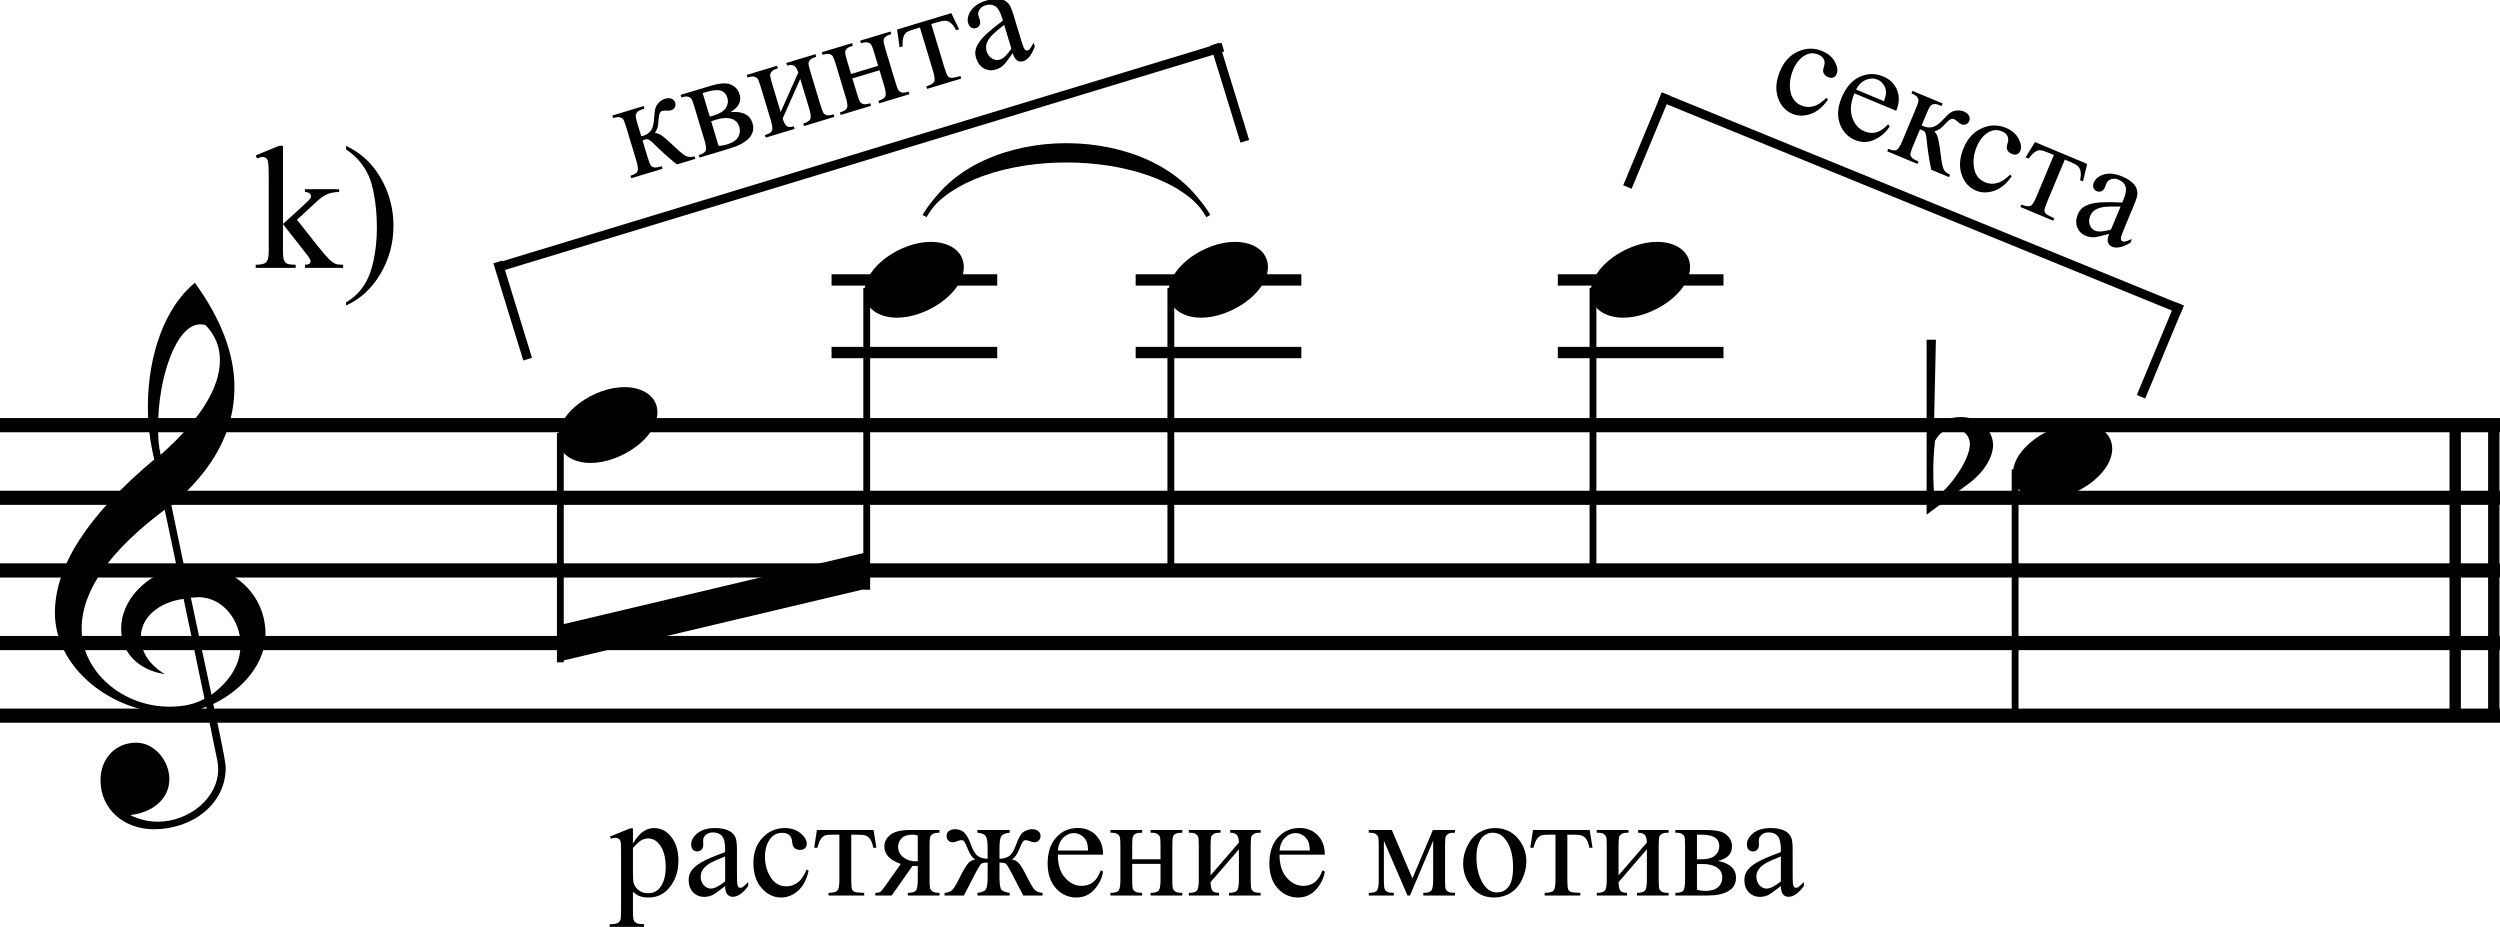 <?xml version="1.0" encoding="UTF-8" standalone="no"?>
<svg
   xmlns:dc="http://purl.org/dc/elements/1.1/"
   xmlns:cc="http://creativecommons.org/ns#"
   xmlns:rdf="http://www.w3.org/1999/02/22-rdf-syntax-ns#"
   xmlns:svg="http://www.w3.org/2000/svg"
   xmlns="http://www.w3.org/2000/svg"
   xmlns:sodipodi="http://sodipodi.sourceforge.net/DTD/sodipodi-0.dtd"
   xmlns:inkscape="http://www.inkscape.org/namespaces/inkscape"
   width="60.208mm"
   height="22.321mm"
   viewBox="0 0 682.96 253.016"
   version="1.2"
   id="svg5013"
   inkscape:version="0.91 r13725"
   sodipodi:docname="Denisov Debussy 019.svg">
  <sodipodi:namedview
     pagecolor="#ffffff"
     bordercolor="#666666"
     borderopacity="1"
     objecttolerance="10"
     gridtolerance="10"
     guidetolerance="10"
     inkscape:pageopacity="0"
     inkscape:pageshadow="2"
     inkscape:window-width="991"
     inkscape:window-height="660"
     id="namedview5199"
     showgrid="false"
     inkscape:zoom="2.1834438"
     inkscape:cx="73.553257"
     inkscape:cy="32.139441"
     inkscape:window-x="0"
     inkscape:window-y="0"
     inkscape:window-maximized="0"
     inkscape:current-layer="g5019"
     fit-margin-top="0"
     fit-margin-left="0"
     fit-margin-right="0"
     fit-margin-bottom="0"
     showborder="false">
    <inkscape:grid
       type="xygrid"
       id="grid5251"
       originx="-303.219"
       originy="-2655.632" />
  </sodipodi:namedview>
  <desc
     id="desc5015">Generated with Qt</desc>
  <defs
     id="defs5017" />
  <g
     id="g5019"
     style="fill:none;fill-rule:evenodd;stroke:#000000;stroke-width:1;stroke-linecap:square;stroke-linejoin:bevel"
     transform="translate(-303.219,-458.68)">
    <g
       transform="scale(0.62,0.62)"
       font-size="8.25"
       font-weight="400"
       font-style="normal"
       id="g5045"
       style="font-style:normal;font-weight:400;font-size:8.25px;font-family:'MS Shell Dlg 2';fill:none;stroke:#000000;stroke-width:1;stroke-linecap:square;stroke-linejoin:bevel;stroke-opacity:1" />
    <g
       transform="matrix(0.62,0,0,0.62,140.138,586.625)"
       font-size="8.25"
       font-weight="400"
       font-style="normal"
       id="g5051"
       style="font-style:normal;font-weight:400;font-size:8.25px;font-family:'MS Shell Dlg 2';fill:none;stroke:#000000;stroke-width:1;stroke-linecap:square;stroke-linejoin:bevel;stroke-opacity:1" />
    <g
       transform="scale(0.62,0.62)"
       font-size="8.25"
       font-weight="400"
       font-style="normal"
       id="g5053"
       style="font-style:normal;font-weight:400;font-size:8.25px;font-family:'MS Shell Dlg 2';fill:none;stroke:#000000;stroke-width:1;stroke-linecap:square;stroke-linejoin:bevel;stroke-opacity:1" />
    <g
       transform="matrix(0.219,0,0,0.62,196.154,0)"
       font-size="8.25"
       font-weight="400"
       font-style="normal"
       id="g5055"
       style="font-style:normal;font-weight:400;font-size:8.25px;font-family:'MS Shell Dlg 2';fill:none;stroke:#000000;stroke-width:5.049;stroke-linecap:butt;stroke-linejoin:bevel;stroke-opacity:1">
      <path
         style="fill:none;stroke-width:6.244"
         d="m 489,1055 3119,0"
         id="polyline5057"
         inkscape:connector-curvature="0" />
    </g>
    <g
       transform="matrix(0.219,0,0,0.62,196.154,0)"
       font-size="8.25"
       font-weight="400"
       font-style="normal"
       id="g5059"
       style="font-style:normal;font-weight:400;font-size:8.25px;font-family:'MS Shell Dlg 2';fill:none;stroke:#000000;stroke-width:5.049;stroke-linecap:butt;stroke-linejoin:bevel;stroke-opacity:1">
      <path
         style="fill:none;stroke-width:6.244"
         d="m 489,1023 3119,0"
         id="polyline5061"
         inkscape:connector-curvature="0" />
    </g>
    <g
       transform="matrix(0.219,0,0,0.62,196.154,0)"
       font-size="8.25"
       font-weight="400"
       font-style="normal"
       id="g5063"
       style="font-style:normal;font-weight:400;font-size:8.25px;font-family:'MS Shell Dlg 2';fill:none;stroke:#000000;stroke-width:5.049;stroke-linecap:butt;stroke-linejoin:bevel;stroke-opacity:1">
      <path
         style="fill:none;stroke-width:6.244"
         d="m 489,991 3119,0"
         id="polyline5065"
         inkscape:connector-curvature="0" />
    </g>
    <g
       transform="matrix(0.219,0,0,0.62,196.154,0)"
       font-size="8.25"
       font-weight="400"
       font-style="normal"
       id="g5067"
       style="font-style:normal;font-weight:400;font-size:8.25px;font-family:'MS Shell Dlg 2';fill:none;stroke:#000000;stroke-width:5.049;stroke-linecap:butt;stroke-linejoin:bevel;stroke-opacity:1">
      <path
         style="fill:none;stroke-width:6.244"
         d="m 489,959 3119,0"
         id="polyline5069"
         inkscape:connector-curvature="0" />
    </g>
    <g
       transform="matrix(0.219,0,0,0.62,196.154,0)"
       font-size="8.25"
       font-weight="400"
       font-style="normal"
       id="g5071"
       style="font-style:normal;font-weight:400;font-size:8.25px;font-family:'MS Shell Dlg 2';fill:none;stroke:#000000;stroke-width:5.049;stroke-linecap:butt;stroke-linejoin:bevel;stroke-opacity:1">
      <path
         style="fill:none;stroke-width:6.244"
         d="m 489,927 3119,0"
         id="polyline5073"
         inkscape:connector-curvature="0" />
    </g>
    <g
       transform="scale(0.62,0.62)"
       font-size="128"
       font-weight="400"
       font-style="normal"
       id="g5075"
       style="font-style:normal;font-weight:400;font-size:128px;font-family:'Opus Std';fill:none;stroke:#000000;stroke-width:1;stroke-linecap:butt;stroke-linejoin:bevel;stroke-opacity:1">
      <g
         style="font-style:normal;font-weight:400;font-size:128px;font-family:'Opus Std';fill:#000000;fill-opacity:1;stroke:none"
         id="text5077">
        <path
           d="m 579.944,1051.032 4.864,23.68 c 0.256,1.408 0.384,2.688 0.384,3.968 0,12.544 -12.8,23.04 -26.624,23.04 -4.224,0 -8.32,-1.024 -12.16,-2.944 9.856,-1.024 17.28,-7.04 17.28,-15.872 0,-7.808 -6.4,-16 -14.592,-16 -9.344,0 -15.744,7.168 -15.744,16.512 0,13.056 10.624,21.632 23.424,21.632 17.152,0 31.744,-11.136 31.744,-27.136 0,-3.584 -5.632,-28.928 -5.504,-28.032 13.696,-6.656 23.04,-18.432 23.04,-30.848 0,-17.024 -13.696,-30.08 -30.72,-30.08 -0.256,0 -2.048,0.128 -5.12,0.384 l -5.632,-27.008 c 19.072,-16.128 27.776,-33.28 27.776,-52.096 0,-14.464 -5.76,-29.824 -17.408,-45.952 -13.184,10.624 -20.736,31.872 -20.736,54.528 0,8.064 1.024,15.872 2.816,23.296 -29.184,24.448 -43.776,46.976 -43.776,67.584 0,24.192 24.96,44.288 52.096,44.288 6.016,0 10.496,-0.896 14.592,-2.944 z M 579.56,882.84 c 4.224,4.352 6.4,9.472 6.4,15.488 0,12.416 -8.832,26.368 -26.112,41.728 -0.896,-3.712 -1.152,-7.808 -1.152,-12.288 0,-21.504 7.936,-45.184 18.56,-45.184 0.896,0 1.664,0.128 2.304,0.256 z m 2.688,162.944 -9.088,-42.752 c 1.792,-0.128 2.816,-0.256 3.2,-0.256 11.008,0 18.688,10.368 18.688,20.992 0,8.448 -4.48,15.872 -12.8,22.016 z m -12.288,-42.24 9.216,44.032 c -4.48,2.432 -9.472,3.456 -15.488,3.456 -20.736,0 -38.656,-15.488 -38.656,-34.304 0,-17.024 12.672,-34.56 36.608,-52.48 l 5.376,25.6 c -13.312,2.816 -24.576,14.08 -24.576,26.752 0,10.752 7.68,18.304 19.2,20.096 -7.04,-4.352 -10.496,-9.856 -10.496,-16.384 0,-8.832 8.192,-15.36 18.816,-16.768 z"
           style="font-style:normal;font-weight:400;font-size:128px;font-family:'Opus Std';fill:#000000;fill-opacity:1;stroke:none"
           id="path8010"
           inkscape:connector-curvature="0" />
      </g>
    </g>
    <g
       transform="matrix(0.62,0,0,0.62,38.416,0)"
       font-size="128"
       font-weight="400"
       font-style="normal"
       id="g5079"
       style="font-style:normal;font-weight:400;font-size:128px;font-family:'Opus Std';fill:#000000;fill-opacity:1;stroke:none">
      <path
         vector-effect="none"
         d="m 674,1031 135,-32 0,-16 -135,32 0,16"
         id="path5081"
         inkscape:connector-curvature="0"
         style="fill-rule:evenodd" />
    </g>
    <g
       transform="matrix(0.62,0,0,0.62,38.416,0)"
       font-size="128"
       font-weight="400"
       font-style="normal"
       id="g5083"
       style="font-style:normal;font-weight:400;font-size:128px;font-family:'Opus Std';fill:#000000;fill-opacity:1;stroke:#000000;stroke-width:4;stroke-linecap:butt;stroke-linejoin:bevel;stroke-opacity:1">
      <path
         style="fill:none"
         d="m 647,857 12,39"
         id="polyline5085"
         inkscape:connector-curvature="0" />
    </g>
    <g
       transform="matrix(0.62,0,0,0.62,38.416,0)"
       font-size="128"
       font-weight="400"
       font-style="normal"
       id="g5087"
       style="font-style:normal;font-weight:400;font-size:128px;font-family:'Opus Std';fill:#000000;fill-opacity:1;stroke:#000000;stroke-width:4;stroke-linecap:butt;stroke-linejoin:bevel;stroke-opacity:1">
      <path
         style="fill:none"
         d="m 963,761 12,39"
         id="polyline5089"
         inkscape:connector-curvature="0" />
    </g>
    <g
       transform="matrix(0.62,0,0,0.62,38.416,0)"
       font-size="128"
       font-weight="400"
       font-style="normal"
       id="g5091"
       style="font-style:normal;font-weight:400;font-size:128px;font-family:'Opus Std';fill:#000000;fill-opacity:1;stroke:#000000;stroke-width:4;stroke-linecap:butt;stroke-linejoin:bevel;stroke-opacity:1">
      <path
         style="fill:none"
         d="M 648,857 964,761"
         id="polyline5093"
         inkscape:connector-curvature="0" />
    </g>
    <g
       transform="matrix(0.62,0,0,0.62,38.416,0)"
       font-size="128"
       font-weight="400"
       font-style="normal"
       id="g5095"
       style="font-style:normal;font-weight:400;font-size:128px;font-family:'Opus Std';fill:none;stroke:#000000;stroke-width:2;stroke-linecap:butt;stroke-linejoin:bevel;stroke-opacity:1">
      <path
         vector-effect="none"
         d="m 835,834 c 22,-36 102,-36 124,0"
         id="path5097"
         inkscape:connector-curvature="0"
         style="fill-rule:evenodd" />
    </g>
    <g
       transform="matrix(0.62,0,0,0.62,38.416,0)"
       font-size="128"
       font-weight="400"
       font-style="normal"
       id="g5099"
       style="font-style:normal;font-weight:400;font-size:128px;font-family:'Opus Std';fill:#000000;fill-opacity:1;stroke:#000000;stroke-width:1;stroke-linecap:butt;stroke-linejoin:bevel;stroke-opacity:1">
      <path
         vector-effect="none"
         d="m 835,834 c 22,-41 102,-41 124,0 -22,-31 -102,-31 -124,0"
         id="path5101"
         inkscape:connector-curvature="0"
         style="fill-rule:evenodd" />
    </g>
    <g
       transform="matrix(0.62,0,0,0.62,38.416,0)"
       font-size="128"
       font-weight="400"
       font-style="normal"
       id="g5131"
       style="font-style:normal;font-weight:400;font-size:128px;font-family:'Opus Std';fill:#000000;fill-opacity:1;stroke:#000000;stroke-width:3;stroke-linecap:butt;stroke-linejoin:bevel;stroke-opacity:1">
      <path
         style="fill:none"
         d="m 674,932 0,98"
         id="polyline5133"
         inkscape:connector-curvature="0" />
    </g>
    <g
       transform="matrix(0.62,0,0,0.62,38.416,0)"
       font-size="128"
       font-weight="400"
       font-style="normal"
       id="g5135"
       style="font-style:normal;font-weight:400;font-size:128px;font-family:'Opus Std';fill:#000000;fill-opacity:1;stroke:#000000;stroke-width:1;stroke-linecap:butt;stroke-linejoin:bevel;stroke-opacity:1">
      <g
         style="font-style:normal;font-weight:400;font-size:128px;font-family:'Opus Std';fill:#000000;fill-opacity:1;stroke:none"
         id="text5137">
        <path
           d="m 687.336,943.64 c 13.184,0 29.44,-11.008 29.44,-22.272 0,-6.784 -6.016,-11.136 -14.592,-11.136 -12.928,0 -29.184,10.752 -29.184,22.272 0,7.04 6.272,11.136 14.336,11.136 z"
           style="font-style:normal;font-weight:400;font-size:128px;font-family:'Opus Std';fill:#000000;fill-opacity:1;stroke:none"
           id="path8003"
           inkscape:connector-curvature="0" />
      </g>
    </g>
    <g
       transform="matrix(0.62,0,0,0.62,38.416,0)"
       font-size="128"
       font-weight="400"
       font-style="normal"
       id="g5139"
       style="font-style:normal;font-weight:400;font-size:128px;font-family:'Opus Std';fill:#000000;fill-opacity:1;stroke:#000000;stroke-width:5;stroke-linecap:butt;stroke-linejoin:bevel;stroke-opacity:1">
      <path
         style="fill:none"
         d="m 796,895 68,0"
         id="polyline5141"
         inkscape:connector-curvature="0" />
    </g>
    <g
       transform="matrix(0.62,0,0,0.62,38.416,0)"
       font-size="128"
       font-weight="400"
       font-style="normal"
       id="g5143"
       style="font-style:normal;font-weight:400;font-size:128px;font-family:'Opus Std';fill:#000000;fill-opacity:1;stroke:#000000;stroke-width:5;stroke-linecap:butt;stroke-linejoin:bevel;stroke-opacity:1">
      <path
         style="fill:none"
         d="m 796,863 68,0"
         id="polyline5145"
         inkscape:connector-curvature="0" />
    </g>
    <g
       transform="matrix(0.62,0,0,0.62,38.416,0)"
       font-size="128"
       font-weight="400"
       font-style="normal"
       id="g5147"
       style="font-style:normal;font-weight:400;font-size:128px;font-family:'Opus Std';fill:#000000;fill-opacity:1;stroke:#000000;stroke-width:3;stroke-linecap:butt;stroke-linejoin:bevel;stroke-opacity:1">
      <path
         style="fill:none"
         d="m 809,868 0,130"
         id="polyline5149"
         inkscape:connector-curvature="0" />
    </g>
    <g
       transform="matrix(0.62,0,0,0.62,38.416,0)"
       font-size="128"
       font-weight="400"
       font-style="normal"
       id="g5151"
       style="font-style:normal;font-weight:400;font-size:128px;font-family:'Opus Std';fill:#000000;fill-opacity:1;stroke:#000000;stroke-width:1;stroke-linecap:butt;stroke-linejoin:bevel;stroke-opacity:1">
      <g
         style="font-style:normal;font-weight:400;font-size:128px;font-family:'Opus Std';fill:#000000;fill-opacity:1;stroke:none"
         id="text5153">
        <path
           d="m 822.336,879.64 c 13.184,0 29.44,-11.008 29.44,-22.272 0,-6.784 -6.016,-11.136 -14.592,-11.136 -12.928,0 -29.184,10.752 -29.184,22.272 0,7.04 6.272,11.136 14.336,11.136 z"
           style="font-style:normal;font-weight:400;font-size:128px;font-family:'Opus Std';fill:#000000;fill-opacity:1;stroke:none"
           id="path7997"
           inkscape:connector-curvature="0" />
      </g>
    </g>
    <g
       transform="matrix(0.62,0,0,0.62,38.416,0)"
       font-size="128"
       font-weight="400"
       font-style="normal"
       id="g5155"
       style="font-style:normal;font-weight:400;font-size:128px;font-family:'Opus Std';fill:#000000;fill-opacity:1;stroke:#000000;stroke-width:5;stroke-linecap:butt;stroke-linejoin:bevel;stroke-opacity:1">
      <path
         style="fill:none"
         d="m 930,895 68,0"
         id="polyline5157"
         inkscape:connector-curvature="0" />
    </g>
    <g
       transform="matrix(0.62,0,0,0.62,38.416,0)"
       font-size="128"
       font-weight="400"
       font-style="normal"
       id="g5159"
       style="font-style:normal;font-weight:400;font-size:128px;font-family:'Opus Std';fill:#000000;fill-opacity:1;stroke:#000000;stroke-width:5;stroke-linecap:butt;stroke-linejoin:bevel;stroke-opacity:1">
      <path
         style="fill:none"
         d="m 930,863 68,0"
         id="polyline5161"
         inkscape:connector-curvature="0" />
    </g>
    <g
       transform="matrix(0.62,0,0,0.62,38.416,0)"
       font-size="128"
       font-weight="400"
       font-style="normal"
       id="g5163"
       style="font-style:normal;font-weight:400;font-size:128px;font-family:'Opus Std';fill:#000000;fill-opacity:1;stroke:#000000;stroke-width:3;stroke-linecap:butt;stroke-linejoin:bevel;stroke-opacity:1">
      <path
         style="fill:none"
         d="m 943,868 0,123"
         id="polyline5165"
         inkscape:connector-curvature="0" />
    </g>
    <g
       transform="matrix(0.62,0,0,0.62,38.416,0)"
       font-size="128"
       font-weight="400"
       font-style="normal"
       id="g5167"
       style="font-style:normal;font-weight:400;font-size:128px;font-family:'Opus Std';fill:#000000;fill-opacity:1;stroke:#000000;stroke-width:1;stroke-linecap:butt;stroke-linejoin:bevel;stroke-opacity:1">
      <g
         style="font-style:normal;font-weight:400;font-size:128px;font-family:'Opus Std';fill:#000000;fill-opacity:1;stroke:none"
         id="text5169">
        <path
           d="m 956.336,879.64 c 13.184,0 29.44,-11.008 29.44,-22.272 0,-6.784 -6.016,-11.136 -14.592,-11.136 -12.928,0 -29.184,10.752 -29.184,22.272 0,7.04 6.272,11.136 14.336,11.136 z"
           style="font-style:normal;font-weight:400;font-size:128px;font-family:'Opus Std';fill:#000000;fill-opacity:1;stroke:none"
           id="path7991"
           inkscape:connector-curvature="0" />
      </g>
    </g>
    <g
       transform="matrix(0.62,0,0,0.62,38.416,0)"
       font-size="128"
       font-weight="400"
       font-style="normal"
       id="g5171"
       style="font-style:normal;font-weight:400;font-size:128px;font-family:'Opus Std';fill:#000000;fill-opacity:1;stroke:#000000;stroke-width:5;stroke-linecap:butt;stroke-linejoin:bevel;stroke-opacity:1">
      <path
         style="fill:none"
         d="m 1116,895 68,0"
         id="polyline5173"
         inkscape:connector-curvature="0" />
    </g>
    <g
       transform="matrix(0.62,0,0,0.62,38.416,0)"
       font-size="128"
       font-weight="400"
       font-style="normal"
       id="g5175"
       style="font-style:normal;font-weight:400;font-size:128px;font-family:'Opus Std';fill:#000000;fill-opacity:1;stroke:#000000;stroke-width:5;stroke-linecap:butt;stroke-linejoin:bevel;stroke-opacity:1">
      <path
         style="fill:none"
         d="m 1116,863 68,0"
         id="polyline5177"
         inkscape:connector-curvature="0" />
    </g>
    <g
       transform="matrix(0.62,0,0,0.62,38.416,0)"
       font-size="128"
       font-weight="400"
       font-style="normal"
       id="g5179"
       style="font-style:normal;font-weight:400;font-size:128px;font-family:'Opus Std';fill:#000000;fill-opacity:1;stroke:#000000;stroke-width:3;stroke-linecap:butt;stroke-linejoin:bevel;stroke-opacity:1">
      <path
         style="fill:none"
         d="m 1129,868 0,123"
         id="polyline5181"
         inkscape:connector-curvature="0" />
    </g>
    <g
       transform="matrix(0.62,0,0,0.62,38.416,0)"
       font-size="128"
       font-weight="400"
       font-style="normal"
       id="g5183"
       style="font-style:normal;font-weight:400;font-size:128px;font-family:'Opus Std';fill:#000000;fill-opacity:1;stroke:#000000;stroke-width:1;stroke-linecap:butt;stroke-linejoin:bevel;stroke-opacity:1">
      <g
         style="font-style:normal;font-weight:400;font-size:128px;font-family:'Opus Std';fill:#000000;fill-opacity:1;stroke:none"
         id="text5185">
        <path
           d="m 1142.336,879.64 c 13.184,0 29.44,-11.008 29.44,-22.272 0,-6.784 -6.016,-11.136 -14.592,-11.136 -12.928,0 -29.184,10.752 -29.184,22.272 0,7.04 6.272,11.136 14.336,11.136 z"
           style="font-style:normal;font-weight:400;font-size:128px;font-family:'Opus Std';fill:#000000;fill-opacity:1;stroke:none"
           id="path7985"
           inkscape:connector-curvature="0" />
      </g>
    </g>
    <g
       transform="matrix(0.62,0,0,0.62,38.416,0)"
       font-size="128"
       font-weight="400"
       font-style="normal"
       id="g5187"
       style="font-style:normal;font-weight:400;font-size:128px;font-family:'Opus Std';fill:#000000;fill-opacity:1;stroke:#000000;stroke-width:3;stroke-linecap:butt;stroke-linejoin:bevel;stroke-opacity:1">
      <path
         style="fill:none"
         d="m 1315,948 0,107"
         id="polyline5189"
         inkscape:connector-curvature="0" />
    </g>
    <g
       transform="matrix(0.62,0,0,0.62,38.416,0)"
       font-size="128"
       font-weight="400"
       font-style="normal"
       id="g5191"
       style="font-style:normal;font-weight:400;font-size:128px;font-family:'Opus Std';fill:#000000;fill-opacity:1;stroke:#000000;stroke-width:1;stroke-linecap:butt;stroke-linejoin:bevel;stroke-opacity:1">
      <g
         style="font-style:normal;font-weight:400;font-size:128px;font-family:'Opus Std';fill:#000000;fill-opacity:1;stroke:none"
         id="text5193">
        <path
           d="m 1328.336,959.64 c 13.184,0 29.44,-11.008 29.44,-22.272 0,-6.784 -6.016,-11.136 -14.592,-11.136 -12.928,0 -29.184,10.752 -29.184,22.272 0,7.04 6.272,11.136 14.336,11.136 z"
           style="font-style:normal;font-weight:400;font-size:128px;font-family:'Opus Std';fill:#000000;fill-opacity:1;stroke:none"
           id="path7981"
           inkscape:connector-curvature="0" />
      </g>
    </g>
    <g
       transform="matrix(0.62,0,0,0.62,38.416,0)"
       font-size="128"
       font-weight="400"
       font-style="normal"
       id="g5195"
       style="font-style:normal;font-weight:400;font-size:128px;font-family:'Opus Std';fill:#000000;fill-opacity:1;stroke:#000000;stroke-width:1;stroke-linecap:butt;stroke-linejoin:bevel;stroke-opacity:1">
      <g
         style="font-style:normal;font-weight:400;font-size:128px;font-family:'Opus Std';fill:#000000;fill-opacity:1;stroke:none"
         id="text5197">
        <path
           d="m 1276,966.424 18.048,-13.312 c 7.936,-5.76 11.008,-12.288 11.264,-17.152 0,-7.168 -6.528,-12.544 -14.208,-12.544 -5.376,0 -9.344,2.048 -11.904,6.272 l 0.896,-40.32 -4.096,0 0,77.056 z m 11.904,-37.888 c 4.096,0 7.168,2.944 7.168,6.912 0,6.656 -8.832,19.456 -15.488,23.68 -0.384,-2.176 -0.64,-6.4 -0.64,-12.672 0,-3.456 0.256,-7.68 0.768,-12.544 1.92,-3.584 4.608,-5.376 8.192,-5.376 z"
           style="font-style:normal;font-weight:400;font-size:128px;font-family:'Opus Std';fill:#000000;fill-opacity:1;stroke:none"
           id="path7978"
           inkscape:connector-curvature="0" />
      </g>
    </g>
    <g
       style="font-style:normal;font-variant:normal;font-weight:normal;font-stretch:normal;font-size:56.023px;line-height:125%;font-family:'Times New Roman';-inkscape-font-specification:Sans;text-align:start;letter-spacing:0px;word-spacing:0px;text-anchor:start;fill:#000000;fill-opacity:1;stroke:none;stroke-width:1px;stroke-linecap:butt;stroke-linejoin:miter;stroke-opacity:1"
       id="text4080">
      <path
         d="m 380.525,498.42 0,21.361 5.463,-4.971 q 1.735,-1.594 2.016,-2.016 0.188,-0.281 0.188,-0.563 0,-0.469 -0.399,-0.797 -0.375,-0.352 -1.266,-0.399 l 0,-0.75 9.332,0 0,0.75 q -1.923,0.047 -3.212,0.586 -1.266,0.539 -2.79,1.923 l -5.51,5.088 5.51,6.964 q 2.298,2.884 3.095,3.658 1.125,1.102 1.97,1.43 0.586,0.234 2.04,0.234 l 0,0.844 -10.434,0 0,-0.844 q 0.891,-0.023 1.196,-0.258 0.328,-0.258 0.328,-0.703 0,-0.539 -0.938,-1.735 l -6.589,-8.418 0,7.128 q 0,2.087 0.281,2.743 0.305,0.657 0.844,0.938 0.539,0.281 2.345,0.305 l 0,0.844 -10.926,0 0,-0.844 q 1.641,0 2.462,-0.399 0.492,-0.258 0.75,-0.797 0.352,-0.774 0.352,-2.673 l 0,-19.555 q 0,-3.728 -0.164,-4.549 -0.164,-0.844 -0.539,-1.149 -0.375,-0.328 -0.985,-0.328 -0.492,0 -1.477,0.399 l -0.399,-0.821 6.378,-2.626 1.079,0 z"
         style="font-size:48.02px"
         id="path7973"
         inkscape:connector-curvature="0" />
      <path
         d="m 397.759,499.405 0,-0.985 q 3.564,1.759 5.932,4.15 3.353,3.423 5.182,8.042 1.829,4.596 1.829,9.59 0,7.269 -3.587,13.248 -3.564,6.003 -9.355,8.582 l 0,-0.868 q 2.884,-1.618 4.736,-4.385 1.876,-2.743 2.767,-6.987 0.914,-4.267 0.914,-8.887 0,-4.994 -0.774,-9.121 -0.586,-3.236 -1.477,-5.182 -0.868,-1.946 -2.321,-3.752 -1.454,-1.805 -3.845,-3.447 z"
         style="font-size:48.02px"
         id="path7975"
         inkscape:connector-curvature="0" />
    </g>
    <g
       id="g5245"
       transform="translate(31.275,-49.479)">
      <g
         id="g5378"
         font-style="normal"
         font-weight="400"
         font-size="8.25"
         transform="matrix(0.62,0,0,0.62,-216.115,49.563)"
         style="font-style:normal;font-weight:400;font-size:8.25px;font-family:'MS Shell Dlg 2';fill:none;stroke:#000000;stroke-width:5;stroke-linecap:butt;stroke-linejoin:bevel;stroke-opacity:1">
        <path
           style="fill:none"
           d="m 1869,927 0,128"
           id="polyline5380"
           inkscape:connector-curvature="0" />
      </g>
      <g
         id="g5382"
         font-style="normal"
         font-weight="400"
         font-size="8.25"
         transform="matrix(0.62,0,0,0.62,-216.115,49.563)"
         style="font-style:normal;font-weight:400;font-size:8.25px;font-family:'MS Shell Dlg 2';fill:none;stroke:#000000;stroke-width:5;stroke-linecap:butt;stroke-linejoin:bevel;stroke-opacity:1">
        <path
           style="fill:none"
           d="m 1886,927 0,128"
           id="polyline5384"
           inkscape:connector-curvature="0" />
      </g>
    </g>
    <g
       transform="matrix(0.957,-0.289,0.289,0.957,0,0)"
       style="font-style:normal;font-variant:normal;font-weight:normal;font-stretch:normal;font-size:56.023px;line-height:125%;font-family:'Times New Roman';-inkscape-font-specification:Sans;text-align:start;letter-spacing:0px;word-spacing:0px;text-anchor:start;fill:#000000;fill-opacity:1;stroke:none;stroke-width:1px;stroke-linecap:butt;stroke-linejoin:miter;stroke-opacity:1"
       id="text4058">
      <path
         d="m 327.113,623.323 -5.276,0 q -2.462,-3.576 -4.455,-7.327 -0.469,-0.86 -0.86,-1.27 -0.371,-0.43 -1.036,-0.43 -0.234,0 -0.743,0.039 l 0,4.787 q 0,1.934 0.215,2.482 0.234,0.528 0.821,0.762 0.586,0.234 1.973,0.234 l 0,0.723 -8.949,0 0,-0.723 q 1.739,0 2.228,-0.625 0.488,-0.645 0.488,-2.853 l 0,-9.496 q 0,-2.091 -0.215,-2.462 -0.215,-0.391 -0.664,-0.684 -0.449,-0.313 -1.837,-0.313 l 0,-0.743 8.949,0 0,0.743 q -1.622,0 -2.013,0.234 -0.371,0.234 -0.684,0.586 -0.313,0.332 -0.313,2.638 l 0,3.517 q 0.449,0.039 0.606,0.039 1.192,0 2.228,-0.664 1.055,-0.684 1.876,-2.872 0.762,-2.071 1.251,-2.794 0.508,-0.723 1.387,-1.172 0.899,-0.469 1.876,-0.469 1.055,0 1.68,0.508 0.625,0.508 0.625,1.329 0,0.684 -0.449,1.172 -0.449,0.469 -1.251,0.469 -0.43,0 -1.075,-0.234 -0.821,-0.293 -1.251,-0.293 -0.899,0 -1.485,1.544 -0.664,1.778 -0.977,2.306 -0.313,0.508 -1.192,1.368 0.606,0.176 1.309,0.899 0.723,0.723 2.657,4.123 1.544,2.716 2.306,3.439 0.782,0.723 2.247,0.762 l 0,0.723 z"
         style="font-size:40.017px"
         id="path7958"
         inkscape:connector-curvature="0" />
      <path
         d="m 339.97,613.866 q 4.904,1.016 4.904,4.592 0,2.442 -2.052,3.654 -2.032,1.211 -5.686,1.211 l -8.832,0 0,-0.723 q 1.739,0 2.188,-0.645 0.469,-0.664 0.469,-2.833 l 0,-9.496 q 0,-2.11 -0.215,-2.482 -0.195,-0.371 -0.645,-0.664 -0.43,-0.313 -1.798,-0.313 l 0,-0.743 8.246,0 q 2.384,0 3.849,0.371 1.485,0.371 2.423,1.465 0.957,1.094 0.957,2.657 0,3.048 -3.81,3.947 z m -5.764,-0.449 q 0.86,0.019 1.036,0.019 2.677,0 3.869,-1.016 1.192,-1.036 1.192,-2.501 0,-1.7 -1.211,-2.462 -1.211,-0.762 -3.869,-0.762 l -1.016,0 0,6.722 z m 0,8.324 q 0.977,0.313 2.325,0.313 2.325,0 3.458,-1.016 1.133,-1.016 1.133,-2.618 0,-1.798 -1.465,-2.755 -1.465,-0.957 -4.064,-0.957 -0.645,0 -1.387,0.039 l 0,6.995 z"
         style="font-size:40.017px"
         id="path7960"
         inkscape:connector-curvature="0" />
      <path
         d="m 353.12,617.813 7.738,-8.949 q -0.039,-1.505 -0.567,-2.091 -0.528,-0.586 -1.817,-0.606 l 0,-0.743 8.324,0 0,0.743 q -1.309,0 -1.759,0.274 -0.449,0.254 -0.703,0.645 -0.254,0.391 -0.254,2.54 l 0,9.496 q 0,2.071 0.215,2.482 0.215,0.391 0.664,0.703 0.469,0.293 1.837,0.293 l 0,0.723 -8.656,0 0,-0.723 q 1.622,0 2.169,-0.586 0.547,-0.606 0.547,-2.892 l 0,-8.421 -7.738,8.969 q 0.039,1.661 0.469,2.286 0.43,0.625 1.856,0.645 l 0,0.723 -8.265,0 0,-0.723 q 1.739,0 2.227,-0.625 0.488,-0.645 0.488,-2.853 l 0,-9.496 q 0,-2.091 -0.215,-2.462 -0.215,-0.391 -0.664,-0.684 -0.449,-0.313 -1.837,-0.313 l 0,-0.743 8.656,0 0,0.743 q -1.309,0 -1.759,0.274 -0.449,0.254 -0.703,0.645 -0.254,0.391 -0.254,2.54 l 0,8.187 z"
         style="font-size:40.017px"
         id="path7962"
         inkscape:connector-curvature="0" />
      <path
         d="m 374.536,613.417 7.738,0 0,-3.791 q 0,-1.7 -0.137,-2.208 -0.137,-0.528 -0.684,-0.879 -0.528,-0.371 -1.895,-0.371 l 0,-0.743 8.656,0 0,0.743 q -1.211,0 -1.778,0.274 -0.547,0.274 -0.742,0.801 -0.195,0.508 -0.195,2.384 l 0,9.496 q 0,1.7 0.137,2.247 0.156,0.547 0.723,0.899 0.567,0.332 1.856,0.332 l 0,0.723 -8.656,0 0,-0.723 q 1.622,0 2.169,-0.586 0.547,-0.606 0.547,-2.892 l 0,-4.435 -7.738,0 0,4.435 q 0,1.7 0.137,2.247 0.156,0.547 0.723,0.899 0.567,0.332 1.856,0.332 l 0,0.723 -8.656,0 0,-0.723 q 1.739,0 2.227,-0.625 0.488,-0.645 0.488,-2.853 l 0,-9.496 q 0,-1.7 -0.156,-2.247 -0.137,-0.547 -0.703,-0.879 -0.567,-0.332 -1.856,-0.332 l 0,-0.743 8.656,0 0,0.743 q -1.211,0 -1.778,0.274 -0.547,0.274 -0.743,0.801 -0.195,0.508 -0.195,2.384 l 0,3.791 z"
         style="font-size:40.017px"
         id="path7964"
         inkscape:connector-curvature="0" />
      <path
         d="m 390.089,605.425 15.475,0 0.782,4.846 -0.879,0 q -0.234,-1.465 -0.782,-2.267 -0.547,-0.801 -1.251,-1.055 -0.703,-0.254 -2.403,-0.254 l -1.563,0 0,12.427 q 0,1.993 0.234,2.54 0.254,0.528 0.801,0.703 0.547,0.176 2.501,0.234 l 0,0.723 -9.731,0 0,-0.723 q 1.876,-0.039 2.403,-0.606 0.547,-0.567 0.547,-2.872 l 0,-12.427 -1.602,0 q -1.68,0 -2.286,0.215 -0.606,0.195 -1.172,0.977 -0.547,0.762 -0.938,2.384 l -0.879,0 0.743,-4.846 z"
         style="font-size:40.017px"
         id="path7966"
         inkscape:connector-curvature="0" />
      <path
         d="m 418.48,620.744 q -2.755,2.13 -3.458,2.462 -1.055,0.488 -2.247,0.488 -1.856,0 -3.068,-1.27 -1.192,-1.27 -1.192,-3.341 0,-1.309 0.586,-2.267 0.801,-1.329 2.775,-2.501 1.993,-1.172 6.604,-2.853 l 0,-0.703 q 0,-2.677 -0.86,-3.673 -0.84,-0.997 -2.462,-0.997 -1.231,0 -1.954,0.664 -0.742,0.664 -0.742,1.524 l 0.039,1.133 q 0,0.899 -0.469,1.387 -0.449,0.488 -1.192,0.488 -0.723,0 -1.192,-0.508 -0.449,-0.508 -0.449,-1.387 0,-1.68 1.719,-3.087 1.719,-1.407 4.826,-1.407 2.384,0 3.908,0.801 1.153,0.606 1.7,1.895 0.352,0.84 0.352,3.439 l 0,6.077 q 0,2.56 0.098,3.146 0.098,0.567 0.313,0.762 0.234,0.195 0.528,0.195 0.313,0 0.547,-0.137 0.41,-0.254 1.583,-1.426 l 0,1.094 q -2.188,2.931 -4.181,2.931 -0.957,0 -1.524,-0.664 -0.567,-0.664 -0.586,-2.267 z m 0,-1.27 0,-6.819 q -2.95,1.172 -3.81,1.661 -1.544,0.86 -2.208,1.798 -0.664,0.938 -0.664,2.052 0,1.407 0.84,2.345 0.84,0.918 1.934,0.918 1.485,0 3.908,-1.954 z"
         style="font-size:40.017px"
         id="path7968"
         inkscape:connector-curvature="0" />
    </g>
    <g
       id="g5518"
       transform="matrix(0.992,-0.125,0.125,0.992,-64.992,113.455)">
      <g
         style="font-style:normal;font-weight:400;font-size:128px;font-family:'Opus Std';fill:#000000;fill-opacity:1;stroke:#000000;stroke-width:4;stroke-linecap:butt;stroke-linejoin:bevel;stroke-opacity:1"
         id="g5103"
         font-style="normal"
         font-weight="400"
         font-size="128"
         transform="matrix(0.62,0,0,0.62,38.416,-12.805)">
        <path
           style="fill:none"
           d="m 1180,782 -20,35"
           id="polyline5105"
           inkscape:connector-curvature="0" />
      </g>
      <g
         style="font-style:normal;font-weight:400;font-size:128px;font-family:'Opus Std';fill:#000000;fill-opacity:1;stroke:#000000;stroke-width:4;stroke-linecap:butt;stroke-linejoin:bevel;stroke-opacity:1"
         id="g5107"
         font-style="normal"
         font-weight="400"
         font-size="128"
         transform="matrix(0.62,0,0,0.62,38.416,-12.805)">
        <path
           style="fill:none"
           d="m 1393,902 -20,35"
           id="polyline5109"
           inkscape:connector-curvature="0" />
      </g>
      <g
         style="font-style:normal;font-weight:400;font-size:128px;font-family:'Opus Std';fill:#000000;fill-opacity:1;stroke:#000000;stroke-width:4;stroke-linecap:butt;stroke-linejoin:bevel;stroke-opacity:1"
         id="g5111"
         font-style="normal"
         font-weight="400"
         font-size="128"
         transform="matrix(0.62,0,0,0.62,38.416,-12.805)">
        <path
           style="fill:none"
           d="m 1180,782 213,120"
           id="polyline5113"
           inkscape:connector-curvature="0" />
      </g>
      <g
         transform="matrix(0.867,0.498,-0.498,0.867,0,0)"
         style="font-style:normal;font-variant:normal;font-weight:normal;font-stretch:normal;font-size:56.023px;line-height:125%;font-family:'Times New Roman';-inkscape-font-specification:Sans;text-align:start;letter-spacing:0px;word-spacing:0px;text-anchor:start;fill:#000000;fill-opacity:1;stroke:none;stroke-width:1px;stroke-linecap:butt;stroke-linejoin:miter;stroke-opacity:1"
         id="text4058-2">
        <path
           d="m 944.355,8.839 q -0.723,3.537 -2.833,5.452 -2.11,1.895 -4.67,1.895 -3.048,0 -5.315,-2.56 -2.267,-2.56 -2.267,-6.917 0,-4.221 2.501,-6.858 2.521,-2.638 6.038,-2.638 2.638,0 4.338,1.407 1.7,1.387 1.7,2.892 0,0.742 -0.488,1.211 -0.469,0.449 -1.329,0.449 -1.153,0 -1.739,-0.742 -0.332,-0.41 -0.449,-1.563 -0.098,-1.153 -0.782,-1.759 -0.684,-0.586 -1.895,-0.586 -1.954,0 -3.146,1.446 -1.583,1.915 -1.583,5.061 0,3.204 1.563,5.666 1.583,2.442 4.26,2.442 1.915,0 3.439,-1.309 1.075,-0.899 2.091,-3.263 l 0.567,0.274 z"
           style="font-size:40.017px"
           id="path7945"
           inkscape:connector-curvature="0" />
        <path
           d="m 950.373,4.482 q -0.019,3.986 1.934,6.253 1.954,2.267 4.592,2.267 1.759,0 3.048,-0.957 1.309,-0.977 2.188,-3.322 l 0.606,0.391 q -0.41,2.677 -2.384,4.885 -1.973,2.188 -4.943,2.188 -3.224,0 -5.53,-2.501 -2.286,-2.521 -2.286,-6.761 0,-4.592 2.345,-7.151 2.364,-2.579 5.92,-2.579 3.009,0 4.943,1.993 1.934,1.973 1.934,5.295 l -12.368,0 z m 0,-1.133 8.285,0 q -0.098,-1.719 -0.41,-2.423 -0.488,-1.094 -1.465,-1.719 -0.957,-0.625 -2.013,-0.625 -1.622,0 -2.911,1.27 -1.27,1.251 -1.485,3.498 z"
           style="font-size:40.017px"
           id="path7947"
           inkscape:connector-curvature="0" />
        <path
           d="m 983.063,15.639 -5.276,0 q -2.462,-3.576 -4.455,-7.327 -0.469,-0.86 -0.86,-1.27 -0.371,-0.43 -1.036,-0.43 -0.234,0 -0.743,0.039 l 0,4.787 q 0,1.934 0.215,2.482 0.234,0.528 0.821,0.762 0.586,0.234 1.973,0.234 l 0,0.723 -8.949,0 0,-0.723 q 1.739,0 2.228,-0.625 0.488,-0.645 0.488,-2.853 l 0,-9.496 q 0,-2.091 -0.215,-2.462 -0.215,-0.391 -0.664,-0.684 -0.449,-0.313 -1.837,-0.313 l 0,-0.742 8.949,0 0,0.742 q -1.622,0 -2.013,0.234 -0.371,0.234 -0.684,0.586 -0.313,0.332 -0.313,2.638 l 0,3.517 q 0.449,0.039 0.606,0.039 1.192,0 2.227,-0.664 1.055,-0.684 1.876,-2.872 0.762,-2.071 1.251,-2.794 0.508,-0.723 1.387,-1.172 0.899,-0.469 1.876,-0.469 1.055,0 1.68,0.508 0.625,0.508 0.625,1.329 0,0.684 -0.449,1.172 -0.449,0.469 -1.251,0.469 -0.43,0 -1.075,-0.234 -0.821,-0.293 -1.251,-0.293 -0.899,0 -1.485,1.544 -0.664,1.778 -0.977,2.306 -0.313,0.508 -1.192,1.368 0.606,0.176 1.309,0.899 0.723,0.723 2.657,4.123 1.544,2.716 2.306,3.439 0.782,0.723 2.247,0.762 l 0,0.723 z"
           style="font-size:40.017px"
           id="path7949"
           inkscape:connector-curvature="0" />
        <path
           d="m 998.753,8.839 q -0.723,3.537 -2.833,5.452 -2.11,1.895 -4.67,1.895 -3.048,0 -5.315,-2.56 -2.267,-2.56 -2.267,-6.917 0,-4.221 2.501,-6.858 2.521,-2.638 6.038,-2.638 2.638,0 4.338,1.407 1.7,1.387 1.7,2.892 0,0.742 -0.488,1.211 -0.469,0.449 -1.329,0.449 -1.153,0 -1.739,-0.742 -0.332,-0.41 -0.449,-1.563 -0.098,-1.153 -0.782,-1.759 -0.684,-0.586 -1.895,-0.586 -1.954,0 -3.146,1.446 -1.583,1.915 -1.583,5.061 0,3.204 1.563,5.666 1.583,2.442 4.26,2.442 1.915,0 3.439,-1.309 1.075,-0.899 2.091,-3.263 l 0.567,0.274 z"
           style="font-size:40.017px"
           id="path7951"
           inkscape:connector-curvature="0" />
        <path
           d="m 1001.019,-2.259 15.475,0 0.782,4.846 -0.879,0 q -0.234,-1.465 -0.782,-2.267 -0.547,-0.801 -1.25,-1.055 -0.703,-0.254 -2.403,-0.254 l -1.563,0 0,12.427 q 0,1.993 0.234,2.54 0.254,0.528 0.801,0.703 0.547,0.176 2.501,0.234 l 0,0.723 -9.731,0 0,-0.723 q 1.876,-0.039 2.403,-0.606 0.547,-0.567 0.547,-2.872 l 0,-12.427 -1.602,0 q -1.68,0 -2.286,0.215 -0.606,0.195 -1.172,0.977 -0.547,0.762 -0.938,2.384 l -0.879,0 0.743,-4.846 z"
           style="font-size:40.017px"
           id="path7953"
           inkscape:connector-curvature="0" />
        <path
           d="m 1029.41,13.059 q -2.755,2.13 -3.458,2.462 -1.055,0.488 -2.247,0.488 -1.856,0 -3.068,-1.27 -1.192,-1.27 -1.192,-3.341 0,-1.309 0.586,-2.267 0.801,-1.329 2.775,-2.501 1.993,-1.172 6.604,-2.853 l 0,-0.703 q 0,-2.677 -0.86,-3.673 -0.84,-0.997 -2.462,-0.997 -1.231,0 -1.954,0.664 -0.743,0.664 -0.743,1.524 l 0.039,1.133 q 0,0.899 -0.469,1.387 -0.449,0.488 -1.192,0.488 -0.723,0 -1.192,-0.508 -0.449,-0.508 -0.449,-1.387 0,-1.68 1.719,-3.087 1.72,-1.407 4.826,-1.407 2.384,0 3.908,0.801 1.153,0.606 1.7,1.895 0.352,0.84 0.352,3.439 l 0,6.077 q 0,2.56 0.098,3.146 0.098,0.567 0.313,0.762 0.234,0.195 0.528,0.195 0.313,0 0.547,-0.137 0.41,-0.254 1.583,-1.426 l 0,1.094 q -2.188,2.931 -4.181,2.931 -0.957,0 -1.524,-0.664 -0.567,-0.664 -0.586,-2.267 z m 0,-1.27 0,-6.819 q -2.95,1.172 -3.81,1.661 -1.544,0.86 -2.208,1.798 -0.664,0.938 -0.664,2.052 0,1.407 0.84,2.345 0.84,0.918 1.934,0.918 1.485,0 3.908,-1.954 z"
           style="font-size:40.017px"
           id="path7955"
           inkscape:connector-curvature="0" />
      </g>
    </g>
    <g
       style="font-style:normal;font-variant:normal;font-weight:normal;font-stretch:normal;font-size:56.023px;line-height:125%;font-family:'Times New Roman';-inkscape-font-specification:Sans;text-align:start;letter-spacing:0px;word-spacing:0px;text-anchor:start;fill:#000000;fill-opacity:1;stroke:none;stroke-width:1px;stroke-linecap:butt;stroke-linejoin:miter;stroke-opacity:1"
       id="text4036-5">
      <path
         d="m 469.878,687.109 5.51,-2.227 0.743,0 0,4.181 q 1.387,-2.364 2.775,-3.302 1.407,-0.957 2.95,-0.957 2.696,0 4.494,2.11 2.208,2.579 2.208,6.722 0,4.631 -2.657,7.659 -2.188,2.482 -5.51,2.482 -1.446,0 -2.501,-0.41 -0.782,-0.293 -1.759,-1.172 l 0,5.452 q 0,1.837 0.215,2.325 0.234,0.508 0.782,0.801 0.567,0.293 2.032,0.293 l 0,0.723 -9.379,0 0,-0.723 0.488,0 q 1.075,0.019 1.837,-0.41 0.371,-0.215 0.567,-0.703 0.215,-0.469 0.215,-2.423 l 0,-16.921 q 0,-1.739 -0.156,-2.208 -0.156,-0.469 -0.508,-0.703 -0.332,-0.234 -0.918,-0.234 -0.469,0 -1.192,0.274 l -0.234,-0.625 z m 6.253,3.107 0,6.682 q 0,2.169 0.176,2.853 0.274,1.133 1.329,1.993 1.075,0.86 2.696,0.86 1.954,0 3.165,-1.524 1.583,-1.993 1.583,-5.608 0,-4.103 -1.798,-6.311 -1.251,-1.524 -2.97,-1.524 -0.938,0 -1.856,0.469 -0.703,0.352 -2.325,2.11 z"
         style="font-size:40.017px"
         id="path7909"
         inkscape:connector-curvature="0" />
      <path
         d="m 501.317,700.65 q -2.755,2.13 -3.458,2.462 -1.055,0.488 -2.247,0.488 -1.856,0 -3.068,-1.27 -1.192,-1.27 -1.192,-3.341 0,-1.309 0.586,-2.267 0.801,-1.329 2.775,-2.501 1.993,-1.172 6.604,-2.853 l 0,-0.703 q 0,-2.677 -0.86,-3.673 -0.84,-0.997 -2.462,-0.997 -1.231,0 -1.954,0.664 -0.742,0.664 -0.742,1.524 l 0.039,1.133 q 0,0.899 -0.469,1.387 -0.449,0.488 -1.192,0.488 -0.723,0 -1.192,-0.508 -0.449,-0.508 -0.449,-1.387 0,-1.68 1.719,-3.087 1.719,-1.407 4.826,-1.407 2.384,0 3.908,0.801 1.153,0.606 1.7,1.895 0.352,0.84 0.352,3.439 l 0,6.077 q 0,2.56 0.098,3.146 0.098,0.567 0.313,0.762 0.234,0.195 0.528,0.195 0.313,0 0.547,-0.137 0.41,-0.254 1.583,-1.426 l 0,1.094 q -2.188,2.931 -4.181,2.931 -0.957,0 -1.524,-0.664 -0.567,-0.664 -0.586,-2.267 z m 0,-1.27 0,-6.819 q -2.95,1.172 -3.81,1.661 -1.544,0.86 -2.208,1.798 -0.664,0.938 -0.664,2.052 0,1.407 0.84,2.345 0.84,0.918 1.934,0.918 1.485,0 3.908,-1.954 z"
         style="font-size:40.017px"
         id="path7911"
         inkscape:connector-curvature="0" />
      <path
         d="m 524.119,696.429 q -0.723,3.537 -2.833,5.452 -2.11,1.895 -4.67,1.895 -3.048,0 -5.315,-2.56 -2.267,-2.56 -2.267,-6.917 0,-4.221 2.501,-6.858 2.521,-2.638 6.038,-2.638 2.638,0 4.338,1.407 1.7,1.387 1.7,2.892 0,0.743 -0.488,1.211 -0.469,0.449 -1.329,0.449 -1.153,0 -1.739,-0.743 -0.332,-0.41 -0.449,-1.563 -0.098,-1.153 -0.782,-1.759 -0.684,-0.586 -1.895,-0.586 -1.954,0 -3.146,1.446 -1.583,1.915 -1.583,5.061 0,3.204 1.563,5.666 1.583,2.442 4.26,2.442 1.915,0 3.439,-1.309 1.075,-0.899 2.091,-3.263 l 0.567,0.274 z"
         style="font-size:40.017px"
         id="path7913"
         inkscape:connector-curvature="0" />
      <path
         d="m 526.386,685.331 15.475,0 0.782,4.846 -0.879,0 q -0.234,-1.465 -0.782,-2.267 -0.547,-0.801 -1.251,-1.055 -0.703,-0.254 -2.403,-0.254 l -1.563,0 0,12.427 q 0,1.993 0.234,2.54 0.254,0.528 0.801,0.703 0.547,0.176 2.501,0.234 l 0,0.723 -9.731,0 0,-0.723 q 1.876,-0.039 2.403,-0.606 0.547,-0.567 0.547,-2.872 l 0,-12.427 -1.602,0 q -1.68,0 -2.286,0.215 -0.606,0.195 -1.172,0.977 -0.547,0.762 -0.938,2.384 l -0.879,0 0.743,-4.846 z"
         style="font-size:40.017px"
         id="path7915"
         inkscape:connector-curvature="0" />
      <path
         d="m 559.876,685.331 0,0.742 q -1.211,0 -1.798,0.332 -0.567,0.332 -0.743,0.84 -0.176,0.508 -0.176,2.286 l 0,9.496 q 0,1.7 0.156,2.247 0.156,0.528 0.743,0.879 0.606,0.352 1.817,0.352 l 0,0.723 -8.656,0 0,-0.723 q 1.622,0 2.169,-0.586 0.547,-0.606 0.547,-2.892 l 0,-3.888 -0.801,0.019 q -0.176,0 -0.625,-0.019 l -5.706,8.089 -4.455,0 0,-0.723 q 0.977,0 1.348,-0.254 0.391,-0.274 1.426,-1.739 l 4.181,-5.901 q -4.494,-1.563 -4.494,-4.787 0,-1.817 1.602,-3.146 1.622,-1.348 5.51,-1.348 l 7.953,0 z m -5.94,1.485 q -0.762,-0.215 -1.446,-0.215 -1.973,0 -2.95,0.977 -0.977,0.977 -0.977,2.325 0,1.719 1.387,2.853 1.387,1.133 3.498,1.133 0.215,0 0.488,-0.039 l 0,-7.034 z"
         style="font-size:40.017px"
         id="path7917"
         inkscape:connector-curvature="0" />
      <path
         d="m 570.232,703.229 0,-0.723 q 1.817,-0.176 2.306,-0.957 0.488,-0.801 0.488,-3.244 l 0,-4.064 q -1.29,0 -1.719,0.293 -0.41,0.293 -1.407,2.208 l -3.361,6.487 -5.276,0 0,-0.723 q 1.368,-0.098 2.071,-0.762 0.703,-0.684 1.895,-3.087 1.817,-3.654 2.657,-4.416 0.84,-0.782 1.817,-0.86 -1.192,-0.508 -2.247,-3.204 -0.508,-1.27 -0.801,-1.661 -0.293,-0.41 -0.801,-0.41 -0.391,0 -0.997,0.234 -0.879,0.352 -1.368,0.352 -0.782,0 -1.231,-0.528 -0.449,-0.528 -0.449,-1.27 0,-0.86 0.684,-1.309 0.684,-0.469 1.602,-0.469 1.602,0 2.56,0.957 0.977,0.938 1.856,3.38 0.84,2.325 1.895,3.029 1.055,0.703 2.618,0.703 l 0,-2.931 q 0,-2.521 -0.528,-3.263 -0.508,-0.743 -2.267,-0.918 l 0,-0.742 8.832,0 0,0.742 q -1.778,0.195 -2.286,0.938 -0.508,0.743 -0.508,3.244 l 0,2.931 q 1.544,0 2.599,-0.703 1.055,-0.703 1.895,-3.029 1.055,-3.009 2.188,-3.673 1.153,-0.664 2.188,-0.664 1.153,0 1.739,0.528 0.606,0.528 0.606,1.251 0,0.743 -0.449,1.27 -0.449,0.528 -1.231,0.528 -0.488,0 -1.368,-0.352 -0.606,-0.234 -0.938,-0.234 -0.567,0 -0.86,0.41 -0.293,0.391 -0.801,1.661 -1.055,2.696 -2.247,3.204 1.016,0.078 1.856,0.899 0.84,0.821 2.579,4.318 1.231,2.462 1.934,3.146 0.703,0.664 2.071,0.762 l 0,0.723 -5.276,0 -3.361,-6.487 q -0.997,-1.915 -1.426,-2.208 -0.41,-0.293 -1.7,-0.293 l 0,4.064 q 0,2.794 0.567,3.4 0.586,0.586 2.227,0.801 l 0,0.723 -8.832,0 z"
         style="font-size:40.017px"
         id="path7919"
         inkscape:connector-curvature="0" />
      <path
         d="m 592.195,692.072 q -0.019,3.986 1.934,6.253 1.954,2.267 4.592,2.267 1.759,0 3.048,-0.957 1.309,-0.977 2.188,-3.322 l 0.606,0.391 q -0.41,2.677 -2.384,4.885 -1.973,2.188 -4.943,2.188 -3.224,0 -5.53,-2.501 -2.286,-2.521 -2.286,-6.761 0,-4.592 2.345,-7.151 2.364,-2.579 5.92,-2.579 3.009,0 4.943,1.993 1.934,1.973 1.934,5.295 l -12.368,0 z m 0,-1.133 8.285,0 q -0.098,-1.719 -0.41,-2.423 -0.488,-1.094 -1.465,-1.719 -0.957,-0.625 -2.013,-0.625 -1.622,0 -2.911,1.27 -1.27,1.251 -1.485,3.498 z"
         style="font-size:40.017px"
         id="path7921"
         inkscape:connector-curvature="0" />
      <path
         d="m 612.516,693.322 7.738,0 0,-3.791 q 0,-1.7 -0.137,-2.208 -0.137,-0.528 -0.684,-0.879 -0.528,-0.371 -1.895,-0.371 l 0,-0.742 8.656,0 0,0.742 q -1.211,0 -1.778,0.274 -0.547,0.274 -0.743,0.801 -0.195,0.508 -0.195,2.384 l 0,9.496 q 0,1.7 0.137,2.247 0.156,0.547 0.723,0.899 0.567,0.332 1.856,0.332 l 0,0.723 -8.656,0 0,-0.723 q 1.622,0 2.169,-0.586 0.547,-0.606 0.547,-2.892 l 0,-4.435 -7.738,0 0,4.435 q 0,1.7 0.137,2.247 0.156,0.547 0.723,0.899 0.567,0.332 1.856,0.332 l 0,0.723 -8.656,0 0,-0.723 q 1.739,0 2.228,-0.625 0.488,-0.645 0.488,-2.853 l 0,-9.496 q 0,-1.7 -0.156,-2.247 -0.137,-0.547 -0.703,-0.879 -0.567,-0.332 -1.856,-0.332 l 0,-0.742 8.656,0 0,0.742 q -1.211,0 -1.778,0.274 -0.547,0.274 -0.743,0.801 -0.195,0.508 -0.195,2.384 l 0,3.791 z"
         style="font-size:40.017px"
         id="path7923"
         inkscape:connector-curvature="0" />
      <path
         d="m 633.931,697.719 7.738,-8.949 q -0.039,-1.505 -0.567,-2.091 -0.528,-0.586 -1.817,-0.606 l 0,-0.742 8.324,0 0,0.742 q -1.309,0 -1.759,0.274 -0.449,0.254 -0.703,0.645 -0.254,0.391 -0.254,2.54 l 0,9.496 q 0,2.071 0.215,2.482 0.215,0.391 0.664,0.703 0.469,0.293 1.837,0.293 l 0,0.723 -8.656,0 0,-0.723 q 1.622,0 2.169,-0.586 0.547,-0.606 0.547,-2.892 l 0,-8.421 -7.738,8.969 q 0.039,1.661 0.469,2.286 0.43,0.625 1.856,0.645 l 0,0.723 -8.265,0 0,-0.723 q 1.739,0 2.228,-0.625 0.488,-0.645 0.488,-2.853 l 0,-9.496 q 0,-2.091 -0.215,-2.462 -0.215,-0.391 -0.664,-0.684 -0.449,-0.313 -1.837,-0.313 l 0,-0.742 8.656,0 0,0.742 q -1.309,0 -1.759,0.274 -0.449,0.254 -0.703,0.645 -0.254,0.391 -0.254,2.54 l 0,8.187 z"
         style="font-size:40.017px"
         id="path7925"
         inkscape:connector-curvature="0" />
      <path
         d="m 652.767,692.072 q -0.019,3.986 1.934,6.253 1.954,2.267 4.592,2.267 1.759,0 3.048,-0.957 1.309,-0.977 2.188,-3.322 l 0.606,0.391 q -0.41,2.677 -2.384,4.885 -1.973,2.188 -4.943,2.188 -3.224,0 -5.53,-2.501 -2.286,-2.521 -2.286,-6.761 0,-4.592 2.345,-7.151 2.364,-2.579 5.92,-2.579 3.009,0 4.943,1.993 1.934,1.973 1.934,5.295 l -12.368,0 z m 0,-1.133 8.285,0 q -0.098,-1.719 -0.41,-2.423 -0.488,-1.094 -1.465,-1.719 -0.957,-0.625 -2.013,-0.625 -1.622,0 -2.911,1.27 -1.27,1.251 -1.485,3.498 z"
         style="font-size:40.017px"
         id="path7927"
         inkscape:connector-curvature="0" />
      <path
         d="m 689.071,698.559 5.588,-13.228 6.038,0 0,0.742 q -1.329,0 -1.778,0.274 -0.43,0.254 -0.684,0.645 -0.254,0.391 -0.254,2.54 l 0,9.496 q 0,1.856 0.176,2.403 0.195,0.528 0.762,0.801 0.586,0.274 1.778,0.274 l 0,0.723 -8.656,0 0,-0.723 q 1.602,0 2.149,-0.586 0.547,-0.606 0.547,-2.892 l 0,-10.766 -6.331,14.967 -0.684,0 -6.448,-14.967 0,10.766 q 0,1.856 0.195,2.403 0.195,0.528 0.762,0.801 0.567,0.274 1.759,0.274 l 0,0.723 -6.839,0 0,-0.723 q 1.739,0 2.228,-0.625 0.488,-0.645 0.488,-2.853 l 0,-9.496 q 0,-2.091 -0.215,-2.462 -0.215,-0.391 -0.664,-0.684 -0.449,-0.313 -1.837,-0.313 l 0,-0.742 6.292,0 5.627,13.228 z"
         style="font-size:40.017px"
         id="path7929"
         inkscape:connector-curvature="0" />
      <path
         d="m 711.581,684.803 q 4.064,0 6.526,3.087 2.091,2.638 2.091,6.057 0,2.403 -1.153,4.865 -1.153,2.462 -3.185,3.712 -2.013,1.251 -4.494,1.251 -4.045,0 -6.428,-3.224 -2.013,-2.716 -2.013,-6.096 0,-2.462 1.211,-4.885 1.231,-2.442 3.224,-3.595 1.993,-1.172 4.221,-1.172 z m -0.606,1.27 q -1.036,0 -2.091,0.625 -1.036,0.606 -1.68,2.149 -0.645,1.544 -0.645,3.967 0,3.908 1.544,6.741 1.563,2.833 4.103,2.833 1.895,0 3.126,-1.563 1.231,-1.563 1.231,-5.373 0,-4.768 -2.052,-7.503 -1.387,-1.876 -3.537,-1.876 z"
         style="font-size:40.017px"
         id="path7931"
         inkscape:connector-curvature="0" />
      <path
         d="m 722.015,685.331 15.475,0 0.782,4.846 -0.879,0 q -0.234,-1.465 -0.782,-2.267 -0.547,-0.801 -1.251,-1.055 -0.703,-0.254 -2.403,-0.254 l -1.563,0 0,12.427 q 0,1.993 0.234,2.54 0.254,0.528 0.801,0.703 0.547,0.176 2.501,0.234 l 0,0.723 -9.731,0 0,-0.723 q 1.876,-0.039 2.403,-0.606 0.547,-0.567 0.547,-2.872 l 0,-12.427 -1.602,0 q -1.68,0 -2.286,0.215 -0.606,0.195 -1.172,0.977 -0.547,0.762 -0.938,2.384 l -0.879,0 0.742,-4.846 z"
         style="font-size:40.017px"
         id="path7933"
         inkscape:connector-curvature="0" />
      <path
         d="m 745.384,697.719 7.738,-8.949 q -0.039,-1.505 -0.567,-2.091 -0.528,-0.586 -1.817,-0.606 l 0,-0.742 8.324,0 0,0.742 q -1.309,0 -1.759,0.274 -0.449,0.254 -0.703,0.645 -0.254,0.391 -0.254,2.54 l 0,9.496 q 0,2.071 0.215,2.482 0.215,0.391 0.664,0.703 0.469,0.293 1.837,0.293 l 0,0.723 -8.656,0 0,-0.723 q 1.622,0 2.169,-0.586 0.547,-0.606 0.547,-2.892 l 0,-8.421 -7.738,8.969 q 0.039,1.661 0.469,2.286 0.43,0.625 1.856,0.645 l 0,0.723 -8.265,0 0,-0.723 q 1.739,0 2.227,-0.625 0.488,-0.645 0.488,-2.853 l 0,-9.496 q 0,-2.091 -0.215,-2.462 -0.215,-0.391 -0.664,-0.684 -0.449,-0.313 -1.837,-0.313 l 0,-0.742 8.656,0 0,0.742 q -1.309,0 -1.759,0.274 -0.449,0.254 -0.703,0.645 -0.254,0.391 -0.254,2.54 l 0,8.187 z"
         style="font-size:40.017px"
         id="path7935"
         inkscape:connector-curvature="0" />
      <path
         d="m 772.563,693.772 q 4.904,1.016 4.904,4.592 0,2.442 -2.052,3.654 -2.032,1.211 -5.686,1.211 l -8.832,0 0,-0.723 q 1.739,0 2.188,-0.645 0.469,-0.664 0.469,-2.833 l 0,-9.496 q 0,-2.11 -0.215,-2.482 -0.195,-0.371 -0.645,-0.664 -0.43,-0.313 -1.798,-0.313 l 0,-0.742 8.246,0 q 2.384,0 3.849,0.371 1.485,0.371 2.423,1.465 0.957,1.094 0.957,2.657 0,3.048 -3.81,3.947 z m -5.764,-0.449 q 0.86,0.019 1.036,0.019 2.677,0 3.869,-1.016 1.192,-1.036 1.192,-2.501 0,-1.7 -1.211,-2.462 -1.211,-0.762 -3.869,-0.762 l -1.016,0 0,6.722 z m 0,8.324 q 0.977,0.313 2.325,0.313 2.325,0 3.458,-1.016 1.133,-1.016 1.133,-2.618 0,-1.798 -1.465,-2.755 -1.465,-0.957 -4.064,-0.957 -0.645,0 -1.387,0.039 l 0,6.995 z"
         style="font-size:40.017px"
         id="path7937"
         inkscape:connector-curvature="0" />
      <path
         d="m 789.719,700.65 q -2.755,2.13 -3.458,2.462 -1.055,0.488 -2.247,0.488 -1.856,0 -3.068,-1.27 -1.192,-1.27 -1.192,-3.341 0,-1.309 0.586,-2.267 0.801,-1.329 2.775,-2.501 1.993,-1.172 6.604,-2.853 l 0,-0.703 q 0,-2.677 -0.86,-3.673 -0.84,-0.997 -2.462,-0.997 -1.231,0 -1.954,0.664 -0.743,0.664 -0.743,1.524 l 0.039,1.133 q 0,0.899 -0.469,1.387 -0.449,0.488 -1.192,0.488 -0.723,0 -1.192,-0.508 -0.449,-0.508 -0.449,-1.387 0,-1.68 1.719,-3.087 1.719,-1.407 4.826,-1.407 2.384,0 3.908,0.801 1.153,0.606 1.7,1.895 0.352,0.84 0.352,3.439 l 0,6.077 q 0,2.56 0.098,3.146 0.098,0.567 0.313,0.762 0.234,0.195 0.528,0.195 0.313,0 0.547,-0.137 0.41,-0.254 1.583,-1.426 l 0,1.094 q -2.188,2.931 -4.181,2.931 -0.957,0 -1.524,-0.664 -0.567,-0.664 -0.586,-2.267 z m 0,-1.27 0,-6.819 q -2.95,1.172 -3.81,1.661 -1.544,0.86 -2.208,1.798 -0.664,0.938 -0.664,2.052 0,1.407 0.84,2.345 0.84,0.918 1.934,0.918 1.485,0 3.908,-1.954 z"
         style="font-size:40.017px"
         id="path7939"
         inkscape:connector-curvature="0" />
    </g>
  </g>
</svg>
